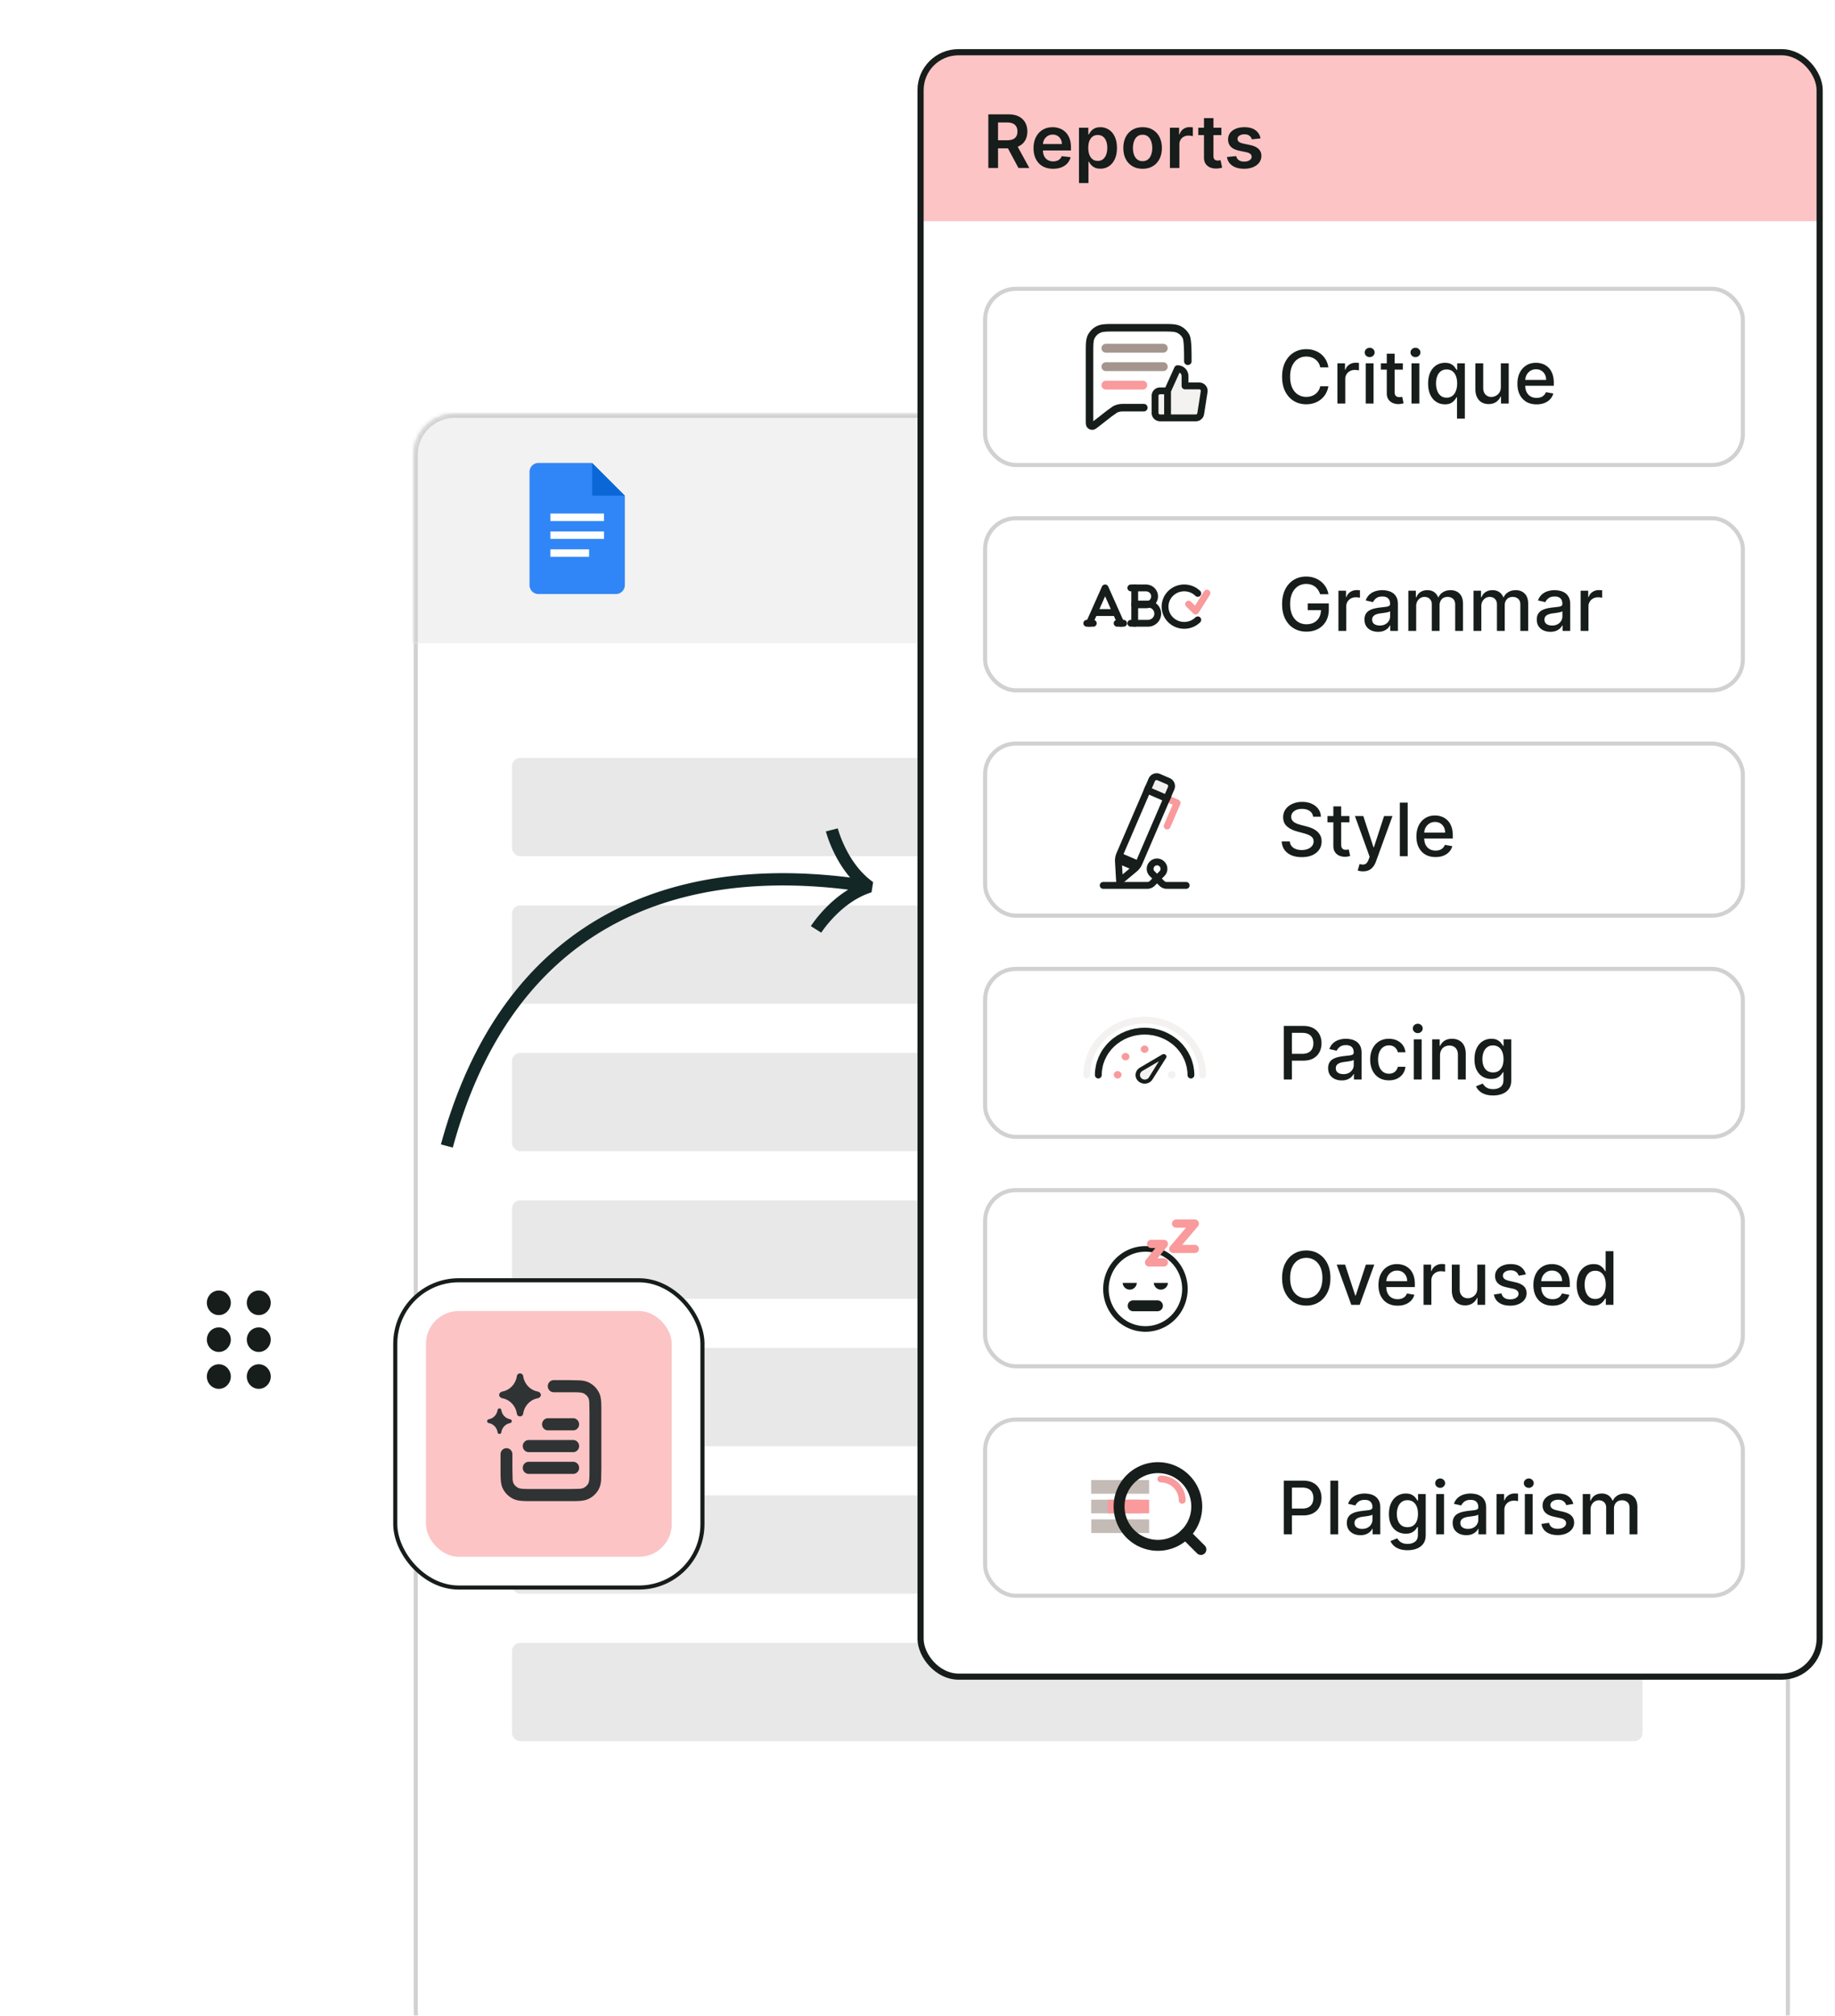 <svg xmlns="http://www.w3.org/2000/svg" width="448" height="492" fill="none" xmlns:v="https://vecta.io/nano"><style><![CDATA[.B{fill:#fff}.C{stroke-linejoin:round}.D{stroke:#161d1a}.E{stroke-linecap:round}.F{stroke-width:1.667}.G{fill:#161d1a}.H{stroke:#d1d1d1}.I{fill:#e8e8e8}.J{stroke:#f99a9c}.K{fill:#f4f2f1}.L{stroke-miterlimit:10}.M{fill:#2f3333}.N{stroke-width:2.667}.O{fill-rule:evenodd}.P{stroke-width:2.167}.Q{color-interpolation-filters:sRGB}]]></style><g filter="url(#B)"><rect x="48" y="48" width="336" height="400" rx="10" class="B"/><rect x="48.5" y="48.5" width="335" height="399" rx="9.5" class="H"/><mask id="A" class="B"><path d="M48 58c0-5.523 4.477-10 10-10h316c5.523 0 10 4.477 10 10v46H48V58z"/></mask><path d="M48 58c0-5.523 4.477-10 10-10h316c5.523 0 10 4.477 10 10v46H48V58z" fill="#f2f2f2"/><path d="M47 58c0-6.075 4.925-11 11-11h316c6.075 0 11 4.925 11 11h-2a9 9 0 0 0-9-9H58a9 9 0 0 0-9 9h-2zm337 46H48h336zm-337 0V58c0-6.075 4.925-11 11-11v2a9 9 0 0 0-9 9v46h-2zm327-57c6.075 0 11 4.925 11 11v46h-2V58a9 9 0 0 0-9-9v-2z" fill="#d1d1d1" mask="url(#A)"/><path d="M97.368 92H78.456a2.18 2.18 0 0 1-2.176-2.176V62.176A2.18 2.18 0 0 1 78.456 60h13.088l8 8v21.824A2.18 2.18 0 0 1 97.368 92z" fill="#3086f6"/><path d="M91.56 60l8 8h-8v-8z" fill="#0c67d6"/><path d="M94.456 74.176H81.368v-1.824h13.088v1.824zm0 2.544H81.368v1.824h13.088V76.72zm-3.632 4.368h-9.456v1.824h9.456v-1.824z" fill="#fdffff"/><g style="mix-blend-mode:multiply" class="I"><rect x="72" y="132" width="254" height="24" rx="2"/></g><g style="mix-blend-mode:multiply" class="I"><rect x="72" y="168" width="288" height="24" rx="2"/></g><g style="mix-blend-mode:multiply" class="I"><rect x="72" y="204" width="230" height="24" rx="2"/></g><g style="mix-blend-mode:multiply" class="I"><rect x="72" y="240" width="249" height="24" rx="2"/></g><g style="mix-blend-mode:multiply" class="I"><rect x="72" y="276" width="209" height="24" rx="2"/></g><g style="mix-blend-mode:multiply" class="I"><rect x="72" y="312" width="230" height="24" rx="2"/></g><g style="mix-blend-mode:multiply" class="I"><rect x="72" y="348" width="276" height="24" rx="2"/></g></g><path d="M207.547 214.191c-1.75-2.042-3.037-4.239-3.948-6.117a32.88 32.88 0 0 1-1.499-3.615l-.351-1.091-.087-.306-.023-.085-.006-.025-.002-.008-.001-.002v-.002s-.001 0 1.454-.372l1.454-.373v.001l.003.011.016.059.071.248.309.962a29.96 29.96 0 0 0 1.362 3.285c1.274 2.625 3.268 5.754 6.177 8.029l.693.543-.138.87-.113.716-.138.871-.828.305c-3.472 1.277-6.337 3.645-8.362 5.754a30.11 30.11 0 0 0-2.312 2.71c-.263.349-.462.63-.592.821l-.145.215-.033.05-.006.011h-.001a170.96 170.96 0 0 0-1.268-.799l-1.268-.798v-.001l.002-.003.004-.006.014-.022c.011-.018.028-.043.048-.074a13.48 13.48 0 0 1 .178-.264 24.66 24.66 0 0 1 .671-.931c.584-.775 1.441-1.834 2.545-2.983 1.449-1.51 3.355-3.209 5.655-4.619-22.101-2.747-42.101-.06-58.414 9.128-17.451 9.828-30.88 27.207-38.125 53.834l-2.895-.787c7.414-27.249 21.27-45.367 39.548-55.661 17.049-9.602 37.772-12.3 60.351-9.479z" fill="#142727" class="O"/><path d="M60.25 318c0-1.65 1.317-3 2.927-3s2.927 1.35 2.927 3-1.317 3-2.927 3-2.927-1.35-2.927-3zm2.927 12c1.61 0 2.927-1.35 2.927-3s-1.317-3-2.927-3-2.927 1.35-2.927 3 1.317 3 2.927 3zm0 9c1.61 0 2.927-1.35 2.927-3s-1.317-3-2.927-3-2.927 1.35-2.927 3 1.317 3 2.927 3zm-9.75-6c-1.61 0-2.927 1.35-2.927 3s1.317 3 2.927 3 2.927-1.35 2.927-3-1.317-3-2.927-3zm0-3c1.61 0 2.927-1.35 2.927-3s-1.317-3-2.927-3-2.927 1.35-2.927 3 1.317 3 2.927 3zm0-9c1.61 0 2.927-1.35 2.927-3s-1.317-3-2.927-3-2.927 1.35-2.927 3 1.317 3 2.927 3z" class="G"/><g filter="url(#C)"><rect x="73" y="289" width="76" height="76" rx="16" class="B"/><rect x="73.5" y="289.5" width="75" height="75" rx="15.5" class="D"/><rect x="81" y="297" width="60" height="60" rx="8" fill="#fcc4c5"/><path d="M118.413 316.879c-.609-.048-1.398-.049-2.561-.049h-3.664c-.8 0-1.448-.661-1.448-1.477s.648-1.477 1.448-1.477h3.721l2.73.059c.764.061 1.472.193 2.14.526 1.034.516 1.885 1.344 2.422 2.377.351.674.489 1.389.552 2.15.061.728.061 1.618.061 2.682v13.944l-.061 2.682c-.063.761-.201 1.476-.552 2.151a5.49 5.49 0 0 1-2.422 2.376c-.668.333-1.376.465-2.14.526-.735.059-1.638.059-2.73.059h-8.8c-1.091 0-1.994 0-2.73-.059-.764-.061-1.472-.193-2.14-.526a5.5 5.5 0 0 1-2.422-2.376c-.351-.675-.489-1.39-.552-2.151-.061-.728-.061-1.618-.061-2.681v-3.651c0-.815.648-1.476 1.447-1.476s1.448.661 1.448 1.476v3.588l.05 2.494c.048.568.132.838.225 1.016a2.57 2.57 0 0 0 1.136 1.108c.203.101.501.187 1.095.235.609.049 1.397.05 2.56.05h8.686l2.561-.05c.594-.048.892-.134 1.094-.235a2.57 2.57 0 0 0 1.137-1.108c.093-.178.177-.448.224-1.016.05-.588.051-1.352.051-2.494v-13.82l-.051-2.493c-.047-.569-.131-.839-.224-1.017a2.57 2.57 0 0 0-1.137-1.108c-.202-.101-.5-.187-1.094-.235zm-9.075 7.776c0-.815.648-1.476 1.447-1.476h6.153c.799 0 1.447.661 1.447 1.476s-.648 1.477-1.447 1.477h-6.153c-.799 0-1.447-.661-1.447-1.477zm-4.705 5.316c0-.815.648-1.477 1.448-1.477h10.857c.799 0 1.447.662 1.447 1.477s-.648 1.477-1.447 1.477h-10.857c-.8 0-1.448-.662-1.448-1.477zm0 5.316c0-.816.648-1.477 1.448-1.477h10.857c.799 0 1.447.661 1.447 1.477s-.648 1.476-1.447 1.476h-10.857c-.8 0-1.448-.661-1.448-1.476z" class="M O"/><path d="M98.869 317.48c0-.414.37-.742.812-.828.855-.167 1.648-.595 2.273-1.238.665-.685 1.093-1.569 1.23-2.515.053-.365.373-.665.775-.665s.722.3.775.665a4.55 4.55 0 0 0 1.229 2.515c.624.643 1.418 1.071 2.273 1.238.442.086.812.414.812.828s-.37.742-.812.828c-.855.167-1.649.595-2.273 1.238a4.55 4.55 0 0 0-1.229 2.516c-.053.364-.374.664-.775.664s-.722-.3-.775-.664c-.137-.947-.565-1.831-1.23-2.516-.624-.643-1.418-1.071-2.273-1.238-.442-.086-.812-.414-.812-.828z" class="M"/><path d="M95.922 323.891c0-.245.219-.439.481-.49.507-.099.977-.353 1.347-.734.394-.406.647-.929.729-1.491.031-.216.221-.393.459-.393s.428.177.459.393a2.69 2.69 0 0 0 .729 1.491 2.56 2.56 0 0 0 1.346.734c.262.051.481.245.481.49s-.219.44-.481.491a2.56 2.56 0 0 0-1.346.734c-.394.406-.648.929-.729 1.49-.031.217-.221.394-.459.394s-.428-.177-.459-.394c-.081-.561-.335-1.084-.729-1.49-.37-.381-.84-.635-1.347-.734-.262-.051-.481-.245-.481-.491z" class="M"/></g><g clip-path="url(#D)"><rect x="224" y="12" width="221" height="398" rx="10" class="B"/><path d="M224 18a6 6 0 0 1 6-6h209a6 6 0 0 1 6 6v36H224V18z" fill="#fcc4c5"/><path d="M241.291 41V27.909h4.909c1.006 0 1.85.175 2.532.524s1.203.84 1.553 1.47.53 1.357.53 2.192-.179 1.568-.537 2.186c-.353.614-.875 1.089-1.566 1.425s-1.538.499-2.544.499h-3.496v-1.969h3.177c.588 0 1.069-.081 1.444-.243s.652-.407.831-.722.275-.712.275-1.176-.091-.861-.275-1.189-.462-.584-.837-.754-.859-.262-1.451-.262h-2.173V41h-2.372zm6.763-5.932L251.295 41h-2.647l-3.183-5.932h2.589zm9.048 6.124c-.984 0-1.835-.205-2.551-.614-.711-.413-1.259-.997-1.642-1.751s-.576-1.651-.576-2.678c0-1.01.192-1.896.576-2.659s.929-1.364 1.623-1.79 1.511-.646 2.448-.646a4.96 4.96 0 0 1 1.714.294 3.87 3.87 0 0 1 1.431.895c.418.405.746.921.985 1.547s.358 1.364.358 2.224v.709h-8.048v-1.56h5.83c-.005-.443-.1-.837-.288-1.183a2.09 2.09 0 0 0-.786-.825c-.333-.2-.72-.3-1.164-.3-.473 0-.888.115-1.246.345s-.637.524-.837.895-.297.769-.301 1.208v1.362c0 .571.105 1.061.313 1.47s.501.716.876.933.814.32 1.317.32a2.8 2.8 0 0 0 .914-.141 2.02 2.02 0 0 0 .709-.428c.201-.187.352-.42.454-.697l2.161.243a3.38 3.38 0 0 1-.78 1.496c-.379.422-.865.75-1.457.984s-1.27.345-2.033.345zm6.323 3.49v-13.5h2.276v1.624h.134c.119-.239.288-.492.505-.761s.511-.505.882-.697.844-.294 1.419-.294c.759 0 1.443.194 2.052.582.614.383 1.099.952 1.457 1.707s.544 1.67.544 2.761c0 1.078-.177 1.994-.531 2.749s-.835 1.33-1.444 1.726-1.3.595-2.071.595c-.563 0-1.03-.094-1.4-.281s-.669-.413-.895-.678a4.39 4.39 0 0 1-.518-.761h-.096v5.229h-2.314zm2.269-8.591c0 .635.09 1.191.269 1.668s.445.85.786 1.119.763.396 1.253.396c.511 0 .94-.136 1.285-.409s.605-.654.78-1.131.268-1.029.268-1.643-.087-1.151-.262-1.624-.435-.844-.78-1.112-.775-.403-1.291-.403c-.494 0-.914.13-1.259.39s-.608.624-.787 1.093-.262 1.021-.262 1.655zm13.264 5.101c-.959 0-1.79-.211-2.493-.633a4.29 4.29 0 0 1-1.636-1.77c-.384-.759-.576-1.645-.576-2.659s.192-1.903.576-2.666.933-1.355 1.636-1.777 1.534-.633 2.493-.633 1.79.211 2.493.633a4.25 4.25 0 0 1 1.63 1.777c.388.763.581 1.651.581 2.666s-.193 1.901-.581 2.659-.927 1.349-1.63 1.77-1.534.633-2.493.633zm.013-1.854c.52 0 .954-.143 1.304-.428s.609-.678.78-1.163.262-1.027.262-1.623-.088-1.144-.262-1.63-.431-.88-.78-1.17-.784-.435-1.304-.435c-.533 0-.976.145-1.33.435s-.611.68-.786 1.17-.256 1.029-.256 1.63.085 1.138.256 1.624.437.874.786 1.163.797.428 1.33.428zM285.626 41v-9.818h2.244v1.636h.102c.179-.567.486-1.004.921-1.31a2.53 2.53 0 0 1 1.502-.467l.428.019c.162.008.296.023.403.045v2.129c-.098-.034-.254-.064-.467-.09s-.411-.045-.607-.045c-.422 0-.801.092-1.138.275s-.594.428-.786.748-.288.688-.288 1.106V41h-2.314zm12.567-9.818v1.79h-5.644v-1.79h5.644zm-4.251-2.352h2.314v9.217c0 .311.047.55.141.716a.76.76 0 0 0 .384.332c.157.06.332.09.524.09.145 0 .277-.011.396-.032l.281-.058.39 1.809a5.11 5.11 0 0 1-.53.141 4.34 4.34 0 0 1-.831.09c-.58.017-1.102-.07-1.566-.262s-.833-.499-1.106-.908-.401-.921-.397-1.534V28.83zm13.806 4.948l-2.11.23c-.059-.213-.164-.413-.313-.601s-.341-.339-.588-.454-.55-.173-.908-.173c-.481 0-.886.104-1.214.313s-.484.479-.48.812a.85.85 0 0 0 .314.697c.217.179.575.326 1.074.441l1.674.358c.929.2 1.62.518 2.071.952.456.435.686 1.003.691 1.707-.005.618-.186 1.163-.544 1.636s-.846.835-1.476 1.099-1.355.396-2.174.396c-1.201 0-2.169-.252-2.902-.754s-1.169-1.212-1.31-2.116l2.256-.217c.103.443.32.778.652 1.004s.765.339 1.298.339c.55 0 .991-.113 1.323-.339s.505-.505.505-.837a.87.87 0 0 0-.326-.697c-.213-.183-.545-.324-.997-.422l-1.675-.352c-.941-.196-1.638-.526-2.09-.991s-.675-1.061-.671-1.777c-.004-.605.16-1.129.492-1.572s.803-.793 1.4-1.035 1.293-.371 2.077-.371c1.151 0 2.057.245 2.717.735a3.09 3.09 0 0 1 1.234 1.988z" class="G"/><rect x="240.5" y="70.5" width="185" height="43" rx="7.5" class="B"/><rect x="240.5" y="70.5" width="185" height="43" rx="7.5" class="H"/><g class="C E"><path d="M290 88.182c0-2.184 0-5.218-.436-6.052-.384-.734-.996-1.331-1.748-1.705C286.96 80 285.84 80 283.6 80h-11.2c-2.24 0-3.361 0-4.216.425-.753.374-1.365.971-1.748 1.705-.436.834-.436 1.927-.436 4.111v16.297c0 .693 0 1.04.145 1.217.127.155.319.245.522.245.234 0 .511-.217 1.066-.649l3.18-2.482 1.337-.94a4.06 4.06 0 0 1 1.015-.347c.398-.08.814-.08 1.646-.08h4.345" stroke-width="1.833" class="D"/><g stroke="#a4968e" class="P"><path d="M270 85h14m-14 4.5h14"/></g><path d="M270 94h9" class="J P"/></g><path d="M289.316 94.2v-2.4c0-.477-.193-.935-.536-1.273s-.808-.527-1.293-.527l-2.439 5.4v6.6h6.877a1.23 1.23 0 0 0 .803-.286 1.19 1.19 0 0 0 .416-.734l.842-5.4c.026-.172.014-.348-.035-.515a1.19 1.19 0 0 0-.251-.453 1.21 1.21 0 0 0-.421-.307c-.161-.071-.336-.107-.513-.105h-3.45zm-4.268 7.8h-1.829c-.324 0-.634-.127-.862-.352a1.19 1.19 0 0 1-.357-.848v-4.2a1.19 1.19 0 0 1 .357-.849c.228-.225.538-.351.862-.351h1.829" class="K"/><path d="M285.048 102h-1.829c-.324 0-.634-.127-.862-.352a1.19 1.19 0 0 1-.357-.848v-4.2a1.19 1.19 0 0 1 .357-.849c.228-.225.538-.351.862-.351h1.829m4.268-1.2v-2.4c0-.477-.193-.935-.536-1.273s-.808-.527-1.293-.527l-2.439 5.4v6.6h6.877a1.23 1.23 0 0 0 .803-.286 1.19 1.19 0 0 0 .416-.734l.842-5.4c.026-.172.014-.348-.035-.515a1.19 1.19 0 0 0-.251-.453 1.21 1.21 0 0 0-.421-.307c-.161-.071-.336-.107-.513-.105h-3.45z" class="C D E F"/><path d="M324.311 89.666h-1.994c-.077-.426-.22-.801-.429-1.125s-.464-.599-.767-.825-.641-.396-1.016-.511-.765-.173-1.182-.173c-.755 0-1.43.19-2.027.569s-1.061.935-1.406 1.668-.511 1.628-.511 2.685c0 1.065.17 1.965.511 2.698s.816 1.287 1.413 1.662a3.7 3.7 0 0 0 2.013.563 4.08 4.08 0 0 0 1.176-.166c.375-.115.714-.283 1.017-.505s.558-.492.767-.812.36-.695.441-1.112l1.994.006c-.106.644-.313 1.236-.62 1.777a4.9 4.9 0 0 1-1.17 1.394 5.29 5.29 0 0 1-1.623.901c-.61.213-1.274.32-1.995.32-1.133 0-2.143-.269-3.029-.805s-1.586-1.315-2.097-2.32-.761-2.205-.761-3.599.256-2.597.767-3.599 1.211-1.777 2.097-2.314 1.894-.812 3.023-.812c.695 0 1.343.1 1.944.3s1.148.486 1.63.869.88.844 1.195 1.393.528 1.17.639 1.873zm2.21 8.834v-9.818h1.847v1.56h.103a2.37 2.37 0 0 1 .946-1.246c.456-.307.971-.46 1.547-.46l.421.013.39.032v1.828c-.076-.021-.213-.045-.409-.07s-.392-.045-.588-.045c-.451 0-.854.096-1.208.288s-.626.45-.831.786a2.13 2.13 0 0 0-.307 1.138V98.5h-1.911zm6.908 0v-9.818h1.912V98.5h-1.912zm.966-11.333c-.333 0-.618-.111-.857-.332s-.352-.494-.352-.805a1.07 1.07 0 0 1 .352-.805c.239-.226.524-.339.857-.339a1.18 1.18 0 0 1 .85.339 1.06 1.06 0 0 1 .358.805c0 .311-.12.58-.358.805s-.518.332-.85.332zm8.1 1.515v1.534h-5.363v-1.534h5.363zm-3.925-2.352h1.911v9.288c0 .371.056.65.167.837s.253.309.428.377.373.096.581.096c.154 0 .288-.011.403-.032l.269-.051.345 1.579a3.24 3.24 0 0 1-.473.128 3.74 3.74 0 0 1-.767.077 3.36 3.36 0 0 1-1.406-.268 2.41 2.41 0 0 1-1.055-.869c-.269-.392-.403-.884-.403-1.477V86.33zm6.039 12.171v-9.818h1.911V98.5h-1.911zm.965-11.333c-.332 0-.618-.111-.856-.332s-.352-.494-.352-.805.117-.584.352-.805a1.2 1.2 0 0 1 .856-.339 1.18 1.18 0 0 1 .85.339c.239.222.358.49.358.805a1.07 1.07 0 0 1-.358.805 1.19 1.19 0 0 1-.85.332zm10.146 15.015v-5.21h-.115c-.115.209-.281.447-.499.716s-.507.503-.882.703-.861.3-1.457.3c-.793 0-1.5-.203-2.122-.607s-1.104-.991-1.458-1.745-.524-1.668-.524-2.729.177-1.969.531-2.723.848-1.332 1.47-1.732 1.327-.601 2.116-.601c.609 0 1.099.102 1.47.307s.665.435.869.703.371.505.486.709h.16v-1.592h1.866v13.5h-1.911zm-2.531-5.12c.549 0 1.014-.145 1.393-.435s.674-.701.87-1.221.3-1.125.3-1.815c0-.682-.098-1.278-.294-1.79s-.484-.91-.863-1.195-.848-.428-1.406-.428c-.576 0-1.055.149-1.438.447s-.674.705-.87 1.221-.287 1.097-.287 1.745c0 .656.098 1.246.294 1.771s.485.94.869 1.246.865.454 1.432.454zm13.231-2.634v-5.746h1.918V98.5h-1.879v-1.7h-.103a3.06 3.06 0 0 1-1.086 1.31c-.495.345-1.11.518-1.848.518-.63 0-1.189-.138-1.674-.415s-.861-.697-1.138-1.246-.409-1.229-.409-2.039v-6.245h1.911v6.015c0 .669.185 1.202.556 1.598s.852.594 1.445.594a2.34 2.34 0 0 0 1.067-.269c.358-.179.654-.45.889-.812s.356-.822.351-1.381zm8.717 4.27c-.967 0-1.8-.207-2.499-.62-.694-.418-1.231-1.004-1.611-1.758s-.562-1.647-.562-2.666c0-1.006.187-1.892.562-2.659s.908-1.366 1.586-1.796 1.478-.646 2.39-.646c.554 0 1.091.092 1.611.275s.986.471 1.4.863.739.901.978 1.528.358 1.379.358 2.269v.678h-7.805v-1.432h5.932c0-.503-.102-.948-.307-1.336s-.492-.701-.863-.927-.797-.339-1.291-.339c-.537 0-1.006.132-1.406.396a2.66 2.66 0 0 0-.921 1.023c-.213.418-.319.871-.319 1.362v1.119c0 .656.115 1.214.345 1.675s.56.812.978 1.055.905.358 1.464.358c.362 0 .692-.051.99-.153a2.14 2.14 0 0 0 .774-.473c.217-.209.383-.467.498-.773l1.809.326c-.145.533-.404.999-.779 1.4s-.838.705-1.4.927-1.196.326-1.912.326z" class="G"/><rect x="240.5" y="126.5" width="185" height="42" rx="7.5" class="B"/><rect x="240.5" y="126.5" width="185" height="42" rx="7.5" class="H"/><g class="D C F"><g class="E"><path d="M273.653 152.134l-3.852-8.632-2.445 5.496-1.4 3.136m6.521-2.624h-5.122"/></g><path d="M277.031 143.502h2.738c.561 0 1.099.218 1.496.605s.62.914.62 1.462h0a2.04 2.04 0 0 1-.622 1.457 2.14 2.14 0 0 1-1.494.604h-2.738v-4.128z"/><path d="M277.031 147.441h3.224a2.43 2.43 0 0 1 1.698.688 2.32 2.32 0 0 1 .703 1.659h0a2.32 2.32 0 0 1-.703 1.659 2.43 2.43 0 0 1-1.698.688h-3.224v-4.694z"/><g class="E"><path d="M292.427 151.303a4.72 4.72 0 0 1-2.396 1.252 4.78 4.78 0 0 1-2.704-.26c-.855-.345-1.586-.931-2.101-1.683a4.5 4.5 0 0 1 0-5.081c.515-.752 1.246-1.338 2.101-1.683a4.78 4.78 0 0 1 2.704-.26 4.72 4.72 0 0 1 2.396 1.252m-27.094 7.295h1.575m5.83 0h1.575m1.768 0h.952"/><path d="M276.081 143.502h.952"/></g></g><path d="M290.188 147.461l1.723 1.684 2.757-4.377" class="C E F J"/><path d="M322.298 145.045c-.124-.388-.29-.735-.499-1.042a3.22 3.22 0 0 0-.735-.793 3.11 3.11 0 0 0-.978-.505c-.362-.115-.761-.172-1.195-.172-.738 0-1.402.189-1.995.569s-1.061.935-1.406 1.668-.511 1.621-.511 2.678.172 1.958.517 2.691.819 1.289 1.419 1.669 1.285.568 2.052.568c.712 0 1.332-.144 1.86-.434s.944-.699 1.234-1.228.441-1.159.441-1.879l.511.096h-3.745v-1.63h5.145v1.489c0 1.1-.234 2.054-.703 2.864s-1.108 1.428-1.93 1.867-1.756.658-2.813.658c-1.184 0-2.224-.273-3.119-.818s-1.585-1.319-2.084-2.321-.748-2.198-.748-3.579c0-1.044.145-1.982.435-2.813s.697-1.536 1.221-2.115 1.148-1.029 1.86-1.336 1.498-.467 2.346-.467c.707 0 1.366.105 1.975.313s1.159.505 1.636.889a5.02 5.02 0 0 1 1.196 1.368c.315.524.528 1.106.639 1.745h-2.026zm4.469 8.955v-9.818h1.848v1.559h.102c.179-.528.494-.943.946-1.246s.971-.46 1.547-.46l.422.013.389.032v1.828c-.076-.022-.213-.045-.409-.071s-.392-.044-.588-.044c-.451 0-.854.095-1.208.287a2.15 2.15 0 0 0-.831.786c-.204.333-.307.712-.307 1.138V154h-1.911zm9.678.217c-.622 0-1.185-.115-1.688-.345s-.901-.573-1.195-1.016-.435-.987-.435-1.63c0-.554.107-1.01.32-1.368a2.36 2.36 0 0 1 .863-.85c.362-.209.767-.367 1.214-.473s.904-.188 1.368-.243l1.432-.166c.367-.047.633-.122.799-.224s.249-.268.249-.499v-.044c0-.559-.157-.991-.473-1.298s-.775-.46-1.393-.46c-.644 0-1.151.143-1.521.428s-.62.595-.761.94l-1.796-.409c.213-.597.524-1.078.933-1.445s.888-.639 1.425-.805a5.55 5.55 0 0 1 1.694-.256c.392 0 .808.047 1.247.141a3.64 3.64 0 0 1 1.24.498c.388.243.705.59.952 1.042s.371 1.029.371 1.745V154h-1.867v-1.342h-.076c-.124.247-.309.49-.556.728s-.565.437-.953.595-.852.236-1.393.236zm.415-1.534c.529 0 .98-.104 1.355-.313.38-.209.667-.482.863-.818.201-.341.301-.705.301-1.093v-1.266c-.068.068-.201.132-.397.192s-.411.104-.658.147l-.722.109-.588.076a4.74 4.74 0 0 0-1.017.237c-.302.111-.545.27-.728.479s-.269.478-.269.818c0 .473.175.831.524 1.074s.795.358 1.336.358zm6.976 1.317v-9.818h1.834v1.598h.122c.204-.541.539-.963 1.003-1.266s1.021-.46 1.668-.46c.657 0 1.206.153 1.65.46a2.7 2.7 0 0 1 .99 1.266h.103c.234-.524.607-.942 1.118-1.253s1.121-.473 1.828-.473c.891 0 1.618.279 2.18.837s.85 1.4.85 2.525V154h-1.911v-6.405c0-.665-.181-1.146-.543-1.444s-.795-.448-1.298-.448c-.622 0-1.106.192-1.451.575s-.518.868-.518 1.464V154h-1.905v-6.526c0-.533-.166-.961-.498-1.285s-.765-.486-1.298-.486c-.362 0-.696.096-1.003.288-.303.187-.548.449-.735.786s-.275.727-.275 1.17V154h-1.911zm15.908 0v-9.818h1.834v1.598h.122c.204-.541.539-.963 1.003-1.266s1.021-.46 1.669-.46c.656 0 1.206.153 1.649.46s.777.729.991 1.266h.102c.234-.524.607-.942 1.118-1.253s1.121-.473 1.829-.473c.89 0 1.617.279 2.179.837s.85 1.4.85 2.525V154h-1.911v-6.405c0-.665-.181-1.146-.543-1.444s-.795-.448-1.298-.448c-.622 0-1.106.192-1.451.575s-.518.868-.518 1.464V154h-1.904v-6.526c0-.533-.167-.961-.499-1.285s-.765-.486-1.297-.486c-.363 0-.697.096-1.004.288-.303.187-.548.449-.735.786s-.275.727-.275 1.17V154h-1.911zm18.765.217c-.622 0-1.184-.115-1.687-.345a2.84 2.84 0 0 1-1.196-1.016c-.289-.443-.434-.987-.434-1.63 0-.554.106-1.01.319-1.368a2.36 2.36 0 0 1 .863-.85 4.49 4.49 0 0 1 1.215-.473 11.85 11.85 0 0 1 1.368-.243l1.431-.166c.367-.047.633-.122.8-.224s.249-.268.249-.499v-.044c0-.559-.158-.991-.473-1.298s-.776-.46-1.394-.46c-.643 0-1.15.143-1.521.428-.366.281-.62.595-.761.94l-1.796-.409c.213-.597.524-1.078.933-1.445s.889-.639 1.426-.805 1.101-.256 1.694-.256c.392 0 .807.047 1.246.141a3.63 3.63 0 0 1 1.24.498c.388.243.706.59.953 1.042s.37 1.029.37 1.745V154h-1.866v-1.342h-.077a2.7 2.7 0 0 1-.556.728c-.247.239-.565.437-.952.595s-.853.236-1.394.236zm.416-1.534c.528 0 .98-.104 1.355-.313a2.2 2.2 0 0 0 .863-.818c.2-.341.3-.705.3-1.093v-1.266c-.068.068-.2.132-.396.192a6.34 6.34 0 0 1-.659.147l-.722.109-.588.076a4.73 4.73 0 0 0-1.016.237c-.303.111-.546.27-.729.479s-.268.478-.268.818c0 .473.174.831.524 1.074s.795.358 1.336.358zM385.9 154v-9.818h1.847v1.559h.103c.179-.528.494-.943.946-1.246s.971-.46 1.547-.46l.421.013.39.032v1.828c-.076-.022-.213-.045-.409-.071s-.392-.044-.588-.044a2.49 2.49 0 0 0-1.208.287 2.15 2.15 0 0 0-.831.786c-.204.333-.307.712-.307 1.138V154H385.9z" class="G"/><rect x="240.5" y="181.5" width="185" height="42" rx="7.5" class="B"/><rect x="240.5" y="181.5" width="185" height="42" rx="7.5" class="H"/><g class="F"><path d="M284.858 194.891l2.528 1.09-2.437 5.651" class="C E J"/><g class="D"><path d="M277.034 212.052l-3.702 3.081-.281-4.841c-.033-.603.075-1.206.314-1.76l3.198-7.436 3.561-8.262 2.363 1.041 2.371 1.025-3.561 8.262-3.198 7.435a3.89 3.89 0 0 1-1.065 1.455h0z" class="B L"/><path d="M282.894 189.681l2.353 1.014c.156.067.298.165.416.287a1.29 1.29 0 0 1 .276.425 1.28 1.28 0 0 1 .091.497 1.29 1.29 0 0 1-.105.495l-1.073 2.489-4.735-2.04 1.073-2.489c.136-.316.392-.565.712-.692s.676-.122.992.014h0z" class="C K"/></g></g><path d="M273.002 209.375l4.735 2.041" class="D L N"/><use href="#E" class="B"/><use href="#E" class="D E F L"/><path d="M320.578 199.348c-.068-.605-.349-1.074-.844-1.406-.494-.337-1.116-.505-1.866-.505-.537 0-1.002.085-1.394.255s-.696.397-.914.691a1.63 1.63 0 0 0-.319.991c0 .311.072.579.217.805a1.95 1.95 0 0 0 .582.569 4.39 4.39 0 0 0 .78.377l.799.243 1.278.332a9.81 9.81 0 0 1 1.285.416 5.14 5.14 0 0 1 1.221.69c.375.286.677.639.907 1.061s.352.927.352 1.515c0 .742-.192 1.4-.575 1.975s-.931 1.029-1.656 1.362c-.72.332-1.592.498-2.614.498-.98 0-1.828-.155-2.544-.466s-1.277-.752-1.681-1.323-.629-1.258-.672-2.046h1.982c.038.473.192.867.46 1.183s.62.543 1.042.696a4.19 4.19 0 0 0 1.4.224c.558 0 1.055-.087 1.489-.262s.784-.426 1.036-.741a1.76 1.76 0 0 0 .377-1.119c0-.388-.111-.705-.332-.952s-.514-.452-.889-.614-.79-.305-1.259-.428l-1.547-.422c-1.048-.286-1.879-.706-2.493-1.259-.609-.554-.914-1.287-.914-2.199 0-.755.205-1.413.614-1.976s.963-.999 1.662-1.31 1.487-.473 2.365-.473c.886 0 1.668.156 2.346.467s1.218.739 1.61 1.285.597 1.163.614 1.866h-1.905zm8.874-.166v1.534h-5.363v-1.534h5.363zm-3.925-2.352h1.911v9.287c0 .371.056.65.167.838.11.183.253.308.428.377s.373.096.582.096c.153 0 .287-.011.402-.032l.269-.052.345 1.579c-.111.043-.269.086-.473.128-.205.047-.46.073-.767.077-.503.008-.972-.081-1.406-.269s-.787-.477-1.055-.869-.403-.884-.403-1.477v-9.683zm7.247 15.852c-.285 0-.545-.024-.78-.07s-.409-.09-.524-.141l.46-1.566c.35.094.661.134.934.121a1.12 1.12 0 0 0 .722-.307c.213-.191.401-.505.562-.939l.237-.652-3.592-9.946h2.045l2.487 7.619h.102l2.486-7.619h2.052l-4.046 11.128c-.187.512-.426.944-.716 1.298s-.635.626-1.035.805-.865.269-1.394.269zm10.899-16.773V209h-1.912v-13.091h1.912zm6.802 13.289c-.967 0-1.8-.207-2.499-.62s-1.232-1.003-1.611-1.758-.562-1.647-.562-2.665c0-1.006.187-1.892.562-2.659s.908-1.366 1.585-1.796c.682-.431 1.479-.646 2.391-.646a4.82 4.82 0 0 1 1.611.275c.52.183.986.471 1.4.863s.739.901.978 1.527.358 1.379.358 2.27v.677h-7.805v-1.432h5.932c0-.502-.102-.948-.307-1.336s-.492-.701-.863-.926c-.366-.226-.797-.339-1.291-.339-.537 0-1.006.132-1.406.396s-.704.601-.921 1.023a2.95 2.95 0 0 0-.319 1.361v1.119c0 .656.115 1.214.345 1.675s.56.811.978 1.054.905.358 1.463.358c.363 0 .693-.051.991-.153s.556-.264.774-.473a2.06 2.06 0 0 0 .498-.774l1.809.326a3.27 3.27 0 0 1-.78 1.4c-.37.397-.837.706-1.399.927s-1.196.326-1.912.326z" class="G"/><rect x="240.5" y="236.5" width="185" height="41" rx="7.5" class="B"/><rect x="240.5" y="236.5" width="185" height="41" rx="7.5" class="H"/><g class="C E F"><path d="M293.618 262.409c0-3.556-1.49-6.967-4.142-9.482S283.226 249 279.475 249s-7.348 1.413-10 3.927-4.142 5.926-4.142 9.482" stroke="#f4f2f1"/><path d="M268.144 262.408c0-2.843 1.191-5.569 3.311-7.579s4.996-3.14 7.994-3.14 5.874 1.13 7.994 3.14 3.311 4.736 3.311 7.579" class="D"/></g><path d="M279.455 264.037c-.449-.001-.88-.171-1.198-.473s-.497-.71-.499-1.136a1.6 1.6 0 0 1 .222-.795c.143-.243.349-.448.597-.597l5.413-3.212c.031-.005.062-.005.092 0s.052.009.075.022.042.031.056.052.019.041.019.063-.007.043-.019.062l-3.277 5.207c-.144.242-.354.445-.607.586s-.541.218-.835.221h-.039z" class="K"/><path d="M282.949 259.014l-2.438 3.94c-.099.166-.243.305-.416.402s-.372.149-.573.151h-.046c-.308 0-.603-.116-.821-.322s-.339-.486-.339-.778a1.13 1.13 0 0 1 .15-.559 1.22 1.22 0 0 1 .413-.423l4.096-2.411h-.026zm1.16-1.721c-.13.002-.256.036-.367.1l-5.42 3.187c-.33.192-.603.46-.793.78s-.292.68-.295 1.047c.004.554.238 1.085.651 1.477s.973.614 1.558.617h.046a2.3 2.3 0 0 0 1.098-.285 2.15 2.15 0 0 0 .802-.765l3.277-5.195c.066-.095.103-.205.108-.318a.6.6 0 0 0-.082-.325.64.64 0 0 0-.248-.238c-.104-.056-.222-.085-.342-.082h.007z" class="G"/><g fill="#f99a9c"><path d="M279.45 256.997c.525 0 .951-.403.951-.901s-.426-.901-.951-.901-.95.404-.95.901.425.901.95.901zm-4.66 1.824c.525 0 .95-.403.95-.9s-.425-.901-.95-.901-.95.403-.95.901.425.9.95.9zm-1.927 4.426c.525 0 .95-.403.95-.901s-.425-.901-.95-.901-.95.404-.95.901.425.901.95.901z"/></g><path d="M286.062 263.265c.525 0 .95-.404.95-.901s-.425-.901-.95-.901-.95.403-.95.901.425.901.95.901z" class="K"/><path d="M313.438 263.5v-13.091h4.666c1.019 0 1.863.185 2.532.556s1.169.878 1.502 1.522.498 1.359.498 2.16-.168 1.53-.505 2.173c-.332.64-.835 1.147-1.508 1.522s-1.511.556-2.525.556h-3.209v-1.675h3.03c.644 0 1.166-.111 1.566-.332s.695-.533.882-.921.281-.829.281-1.323-.093-.933-.281-1.317-.483-.684-.888-.901-.929-.326-1.586-.326h-2.48V263.5h-1.975zm14.13.217c-.622 0-1.185-.115-1.688-.345s-.901-.573-1.195-1.016-.435-.987-.435-1.63c0-.554.107-1.01.32-1.368a2.36 2.36 0 0 1 .863-.85c.362-.209.767-.367 1.214-.473s.904-.188 1.368-.243l1.432-.166c.367-.047.633-.122.799-.224s.249-.268.249-.499v-.044c0-.559-.157-.991-.473-1.298-.311-.307-.775-.46-1.393-.46-.644 0-1.151.143-1.521.428s-.62.595-.761.94l-1.796-.409c.213-.597.524-1.078.933-1.445a3.78 3.78 0 0 1 1.425-.805 5.55 5.55 0 0 1 1.694-.256c.392 0 .808.047 1.247.141a3.64 3.64 0 0 1 1.24.498c.388.243.705.59.952 1.042s.371 1.029.371 1.745v6.52h-1.866v-1.342h-.077c-.124.247-.309.49-.556.728s-.565.437-.953.595-.852.236-1.393.236zm.415-1.534c.529 0 .98-.104 1.355-.313s.667-.482.863-.818c.201-.341.301-.705.301-1.093v-1.266c-.068.068-.201.132-.397.192s-.411.104-.658.147l-.722.109-.588.076a4.74 4.74 0 0 0-1.017.237c-.302.111-.545.27-.728.479s-.269.478-.269.818c0 .473.175.831.524 1.074s.795.358 1.336.358zm11.111 1.515c-.95 0-1.768-.215-2.454-.645a4.28 4.28 0 0 1-1.573-1.797c-.366-.762-.549-1.636-.549-2.62 0-.998.187-1.877.562-2.64s.903-1.366 1.585-1.796 1.485-.646 2.41-.646c.746 0 1.411.138 1.994.415s1.055.657 1.413 1.151.577 1.072.646 1.732h-1.86c-.103-.46-.337-.856-.704-1.189s-.848-.498-1.457-.498c-.533 0-.999.14-1.4.422s-.705.673-.927 1.189c-.221.511-.332 1.116-.332 1.815 0 .716.109 1.334.326 1.854s.524.922.92 1.208.872.428 1.413.428c.362 0 .69-.066.984-.198s.548-.33.748-.582a2.18 2.18 0 0 0 .429-.908h1.86c-.069.635-.275 1.202-.62 1.701s-.808.89-1.387 1.176-1.251.428-2.027.428zm6.078-.198v-9.818h1.911v9.818h-1.911zm.965-11.333c-.333 0-.618-.111-.857-.332-.234-.226-.351-.495-.351-.806s.117-.584.351-.805a1.2 1.2 0 0 1 .857-.339 1.18 1.18 0 0 1 .85.339 1.06 1.06 0 0 1 .358.805c0 .311-.12.58-.358.806s-.518.332-.85.332zm5.428 5.503v5.83h-1.911v-9.818h1.834v1.598h.122a2.8 2.8 0 0 1 1.061-1.253c.486-.315 1.097-.473 1.835-.473.669 0 1.254.141 1.757.422s.893.69 1.17 1.24.416 1.229.416 2.039v6.245h-1.912v-6.015c0-.712-.185-1.268-.556-1.668-.371-.405-.88-.607-1.527-.607a2.39 2.39 0 0 0-1.183.287c-.341.192-.612.473-.812.844-.196.366-.294.81-.294 1.329zm12.963 9.716c-.78 0-1.451-.102-2.013-.306s-1.014-.476-1.368-.812a3.41 3.41 0 0 1-.793-1.106l1.643-.678c.115.188.268.386.46.595s.46.394.793.543.769.224 1.297.224c.725 0 1.324-.177 1.797-.531s.709-.907.709-1.674v-1.931h-.121c-.115.209-.282.441-.499.697s-.507.477-.882.665-.863.281-1.464.281a4.09 4.09 0 0 1-2.096-.543c-.618-.367-1.108-.906-1.471-1.618s-.537-1.595-.537-2.639.177-1.939.531-2.685.848-1.317 1.47-1.713c.622-.401 1.328-.601 2.116-.601.609 0 1.102.102 1.477.307s.666.434.875.703.377.505.492.709h.141v-1.591h1.873v10.035c0 .844-.196 1.537-.588 2.078s-.923.942-1.592 1.201-1.415.39-2.25.39zm-.019-5.618c.55 0 1.014-.128 1.394-.384s.673-.63.869-1.112.3-1.067.3-1.745c0-.661-.098-1.242-.294-1.745s-.483-.895-.863-1.176-.848-.428-1.406-.428c-.575 0-1.055.149-1.438.447s-.673.695-.869 1.202a4.77 4.77 0 0 0-.288 1.7c0 .643.098 1.208.294 1.694s.486.865.869 1.138.865.409 1.432.409z" class="G"/><rect x="240.5" y="290.5" width="185" height="43" rx="7.5" class="B"/><rect x="240.5" y="290.5" width="185" height="43" rx="7.5" class="H"/><path d="M279.113 325.711a9.55 9.55 0 0 1-5.357-1.648c-1.586-1.074-2.821-2.6-3.551-4.386a9.89 9.89 0 0 1-.547-5.646c.373-1.895 1.292-3.636 2.641-5.002s3.068-2.296 4.938-2.672a9.52 9.52 0 0 1 5.571.559 9.67 9.67 0 0 1 4.325 3.602c1.058 1.608 1.622 3.498 1.621 5.431a9.85 9.85 0 0 1-2.829 6.901c-1.808 1.829-4.257 2.858-6.812 2.861h0z" class="B"/><g class="G"><path d="M279.646 305.527c1.774 0 3.508.533 4.983 1.532a9.06 9.06 0 0 1 3.303 4.079 9.2 9.2 0 0 1 .51 5.251 9.13 9.13 0 0 1-2.454 4.654c-1.254 1.271-2.852 2.136-4.592 2.487s-3.543.171-5.182-.517-3.039-1.853-4.025-3.348a9.17 9.17 0 0 1-1.511-5.049c.004-2.409.951-4.718 2.632-6.422a8.92 8.92 0 0 1 6.336-2.667zm0-1.363a10.21 10.21 0 0 0-5.729 1.762c-1.696 1.148-3.018 2.78-3.799 4.69a10.58 10.58 0 0 0-.587 6.039 10.49 10.49 0 0 0 2.823 5.351c1.442 1.462 3.28 2.458 5.28 2.861a10.19 10.19 0 0 0 5.959-.595c1.884-.791 3.495-2.131 4.628-3.849a10.55 10.55 0 0 0 1.739-5.807c0-2.772-1.087-5.431-3.021-7.391s-4.557-3.061-7.293-3.061h0zm-2.101 8.986c-.03.444-.225.858-.546 1.161a1.72 1.72 0 0 1-2.362 0 1.76 1.76 0 0 1-.546-1.161m11.052 0a1.76 1.76 0 0 1-.546 1.161 1.72 1.72 0 0 1-1.181.472c-.439 0-.861-.169-1.181-.472a1.77 1.77 0 0 1-.547-1.161"/></g><g class="C E"><path d="M276.653 318.729h5.926" class="D N"/><g stroke-width="2" class="J"><path d="M281.029 303.625h3.127l-3.623 4.523h3.623m2.967-9.482h4.589l-5.262 6.184h5.262"/></g></g><path d="M324.81 311.955c0 1.397-.256 2.599-.767 3.605-.512 1.001-1.213 1.772-2.103 2.314-.887.537-1.895.805-3.024.805s-2.145-.268-3.036-.805c-.886-.542-1.585-1.315-2.097-2.321s-.767-2.205-.767-3.598.256-2.598.767-3.599 1.211-1.777 2.097-2.314c.891-.541 1.903-.812 3.036-.812s2.137.271 3.024.812 1.591 1.308 2.103 2.314.767 2.201.767 3.599zm-1.956 0c0-1.066-.173-1.963-.518-2.692s-.81-1.286-1.406-1.661a3.65 3.65 0 0 0-2.014-.569c-.754 0-1.427.189-2.02.569s-1.061.929-1.406 1.661-.511 1.626-.511 2.692.17 1.964.511 2.697.814 1.283 1.406 1.662 1.266.562 2.02.562 1.421-.187 2.014-.562 1.065-.933 1.406-1.662.518-1.632.518-2.697zm12.664-3.273l-3.56 9.818h-2.046l-3.567-9.818h2.052l2.487 7.555h.102l2.48-7.555h2.052zm5.694 10.016c-.968 0-1.801-.207-2.5-.62s-1.231-1.003-1.61-1.758-.563-1.647-.563-2.665c0-1.006.188-1.892.563-2.659s.907-1.366 1.585-1.796 1.478-.646 2.39-.646a4.82 4.82 0 0 1 1.611.275c.52.183.987.471 1.4.863s.739.901.978 1.527.358 1.379.358 2.27v.677h-7.805v-1.432h5.932c0-.502-.102-.948-.307-1.336s-.492-.701-.863-.926c-.366-.226-.796-.339-1.291-.339-.537 0-1.005.132-1.406.396a2.67 2.67 0 0 0-.921 1.023 2.95 2.95 0 0 0-.319 1.361v1.119c0 .656.115 1.214.345 1.675s.56.811.978 1.054.906.358 1.464.358c.362 0 .692-.051.991-.153a2.14 2.14 0 0 0 .773-.473 2.06 2.06 0 0 0 .499-.774l1.809.326a3.27 3.27 0 0 1-.78 1.4c-.371.397-.838.706-1.4.927s-1.195.326-1.911.326zm6.333-.198v-9.818h1.847v1.559h.102c.179-.528.494-.943.946-1.246s.972-.46 1.547-.46l.422.013.39.032v1.828c-.077-.022-.213-.045-.409-.071s-.392-.044-.588-.044c-.452 0-.855.095-1.208.287s-.627.45-.831.786-.307.712-.307 1.138v5.996h-1.911zm13.127-4.072v-5.746h1.918v9.818h-1.879v-1.7h-.103c-.226.524-.588.961-1.086 1.31s-1.11.518-1.848.518c-.63 0-1.189-.139-1.674-.416s-.861-.696-1.138-1.246-.409-1.229-.409-2.039v-6.245h1.911v6.015c0 .669.185 1.201.556 1.598s.852.594 1.445.594c.358 0 .713-.089 1.067-.268s.654-.45.889-.812.355-.822.351-1.381zm11.843-3.349l-1.732.307a2.07 2.07 0 0 0-.345-.633 1.71 1.71 0 0 0-.627-.492c-.264-.128-.594-.192-.991-.192-.541 0-.992.121-1.355.364s-.543.548-.543.927a.98.98 0 0 0 .364.793c.243.2.635.364 1.177.492l1.559.358c.904.209 1.577.53 2.02.965s.665.999.665 1.694a2.57 2.57 0 0 1-.512 1.572c-.336.456-.807.814-1.412 1.074s-1.298.39-2.09.39c-1.1 0-1.997-.234-2.691-.703s-1.121-1.144-1.279-2.013l1.847-.282c.116.482.352.846.71 1.093s.825.365 1.4.365c.626 0 1.127-.13 1.502-.39s.562-.586.562-.965c0-.307-.115-.565-.345-.774s-.573-.366-1.042-.473l-1.662-.364c-.916-.209-1.593-.541-2.032-.997s-.652-1.034-.652-1.733c0-.579.162-1.086.486-1.521s.771-.773 1.342-1.016 1.225-.371 1.962-.371c1.061 0 1.897.23 2.506.69s1.012 1.068 1.208 1.835zm6.525 7.619c-.968 0-1.801-.207-2.5-.62s-1.231-1.003-1.61-1.758-.563-1.647-.563-2.665c0-1.006.188-1.892.563-2.659s.907-1.366 1.585-1.796 1.479-.646 2.391-.646c.554 0 1.09.092 1.61.275s.987.471 1.4.863.74.901.978 1.527.358 1.379.358 2.27v.677h-7.805v-1.432h5.932c0-.502-.102-.948-.307-1.336a2.31 2.31 0 0 0-.862-.926c-.367-.226-.797-.339-1.292-.339-.537 0-1.005.132-1.406.396a2.66 2.66 0 0 0-.92 1.023 2.95 2.95 0 0 0-.32 1.361v1.119c0 .656.115 1.214.345 1.675s.561.811.978 1.054.906.358 1.464.358c.362 0 .692-.051.991-.153a2.14 2.14 0 0 0 .773-.473 2.06 2.06 0 0 0 .499-.774l1.809.326a3.27 3.27 0 0 1-.78 1.4c-.371.397-.838.706-1.4.927s-1.195.326-1.911.326zm10.008-.006c-.792 0-1.5-.203-2.122-.607-.618-.41-1.104-.991-1.457-1.746s-.525-1.668-.525-2.729.177-1.969.531-2.723.848-1.332 1.47-1.732 1.328-.601 2.116-.601c.609 0 1.099.102 1.47.307s.665.434.869.703c.209.268.371.505.486.709h.115v-4.864h1.911V318.5h-1.866v-1.528h-.16c-.115.209-.281.448-.498.716s-.507.503-.882.703-.861.301-1.458.301zm.422-1.63c.55 0 1.014-.145 1.393-.435s.674-.701.87-1.221.3-1.125.3-1.815c0-.682-.098-1.279-.294-1.79s-.483-.91-.863-1.195-.848-.428-1.406-.428c-.575 0-1.055.149-1.438.447s-.674.705-.87 1.221c-.191.516-.287 1.097-.287 1.745 0 .656.098 1.246.294 1.771s.486.939.869 1.246.865.454 1.432.454z" class="G"/><rect x="240.5" y="346.5" width="185" height="43" rx="7.5" class="B"/><rect x="240.5" y="346.5" width="185" height="43" rx="7.5" class="H"/><g stroke-width="3.333" class="L"><path d="M266.399 367.727h12.144" stroke="#c4bbb6"/><path d="M270.455 367.727h10.096" class="J"/><g stroke="#c4bbb6"><path d="M266.399 362.928h14.152m-14.128 9.601h14.128"/></g></g><g class="C D N"><path d="M282.696 377.2c5.235 0 9.48-4.244 9.48-9.48s-4.245-9.48-9.48-9.48-9.48 4.245-9.48 9.48a9.48 9.48 0 0 0 9.48 9.48z"/><g class="E"><path d="M289.399 374.426l3.792 3.784"/></g></g><path d="M288.624 366.208a5.2 5.2 0 0 0-1.523-3.669c-.973-.974-2.293-1.521-3.669-1.523" class="C E F J"/><path d="M313.438 374.5v-13.091h4.666c1.019 0 1.863.185 2.532.556s1.169.878 1.502 1.522c.332.639.498 1.359.498 2.16s-.168 1.53-.505 2.173c-.332.64-.835 1.147-1.508 1.522s-1.511.556-2.525.556h-3.209v-1.675h3.03c.644 0 1.166-.111 1.566-.332s.695-.533.882-.921.281-.829.281-1.323-.093-.933-.281-1.317-.483-.684-.888-.901-.929-.326-1.586-.326h-2.48V374.5h-1.975zm13.272-13.091V374.5h-1.912v-13.091h1.912zm5.428 13.308c-.622 0-1.185-.115-1.687-.345a2.84 2.84 0 0 1-1.196-1.016c-.289-.443-.434-.987-.434-1.63 0-.554.106-1.01.319-1.368a2.36 2.36 0 0 1 .863-.85c.362-.209.767-.367 1.215-.473a11.85 11.85 0 0 1 1.368-.243l1.431-.166c.367-.047.633-.122.799-.224s.25-.268.25-.499v-.044c0-.559-.158-.991-.473-1.298s-.776-.46-1.394-.46c-.643 0-1.15.143-1.521.428s-.62.595-.761.94l-1.796-.409c.213-.597.524-1.078.933-1.445.414-.371.889-.639 1.426-.805s1.101-.256 1.694-.256c.392 0 .807.047 1.246.141a3.63 3.63 0 0 1 1.24.498c.388.243.705.59.953 1.042s.37 1.029.37 1.745v6.52h-1.866v-1.342h-.077a2.7 2.7 0 0 1-.556.728c-.247.239-.565.437-.952.595s-.853.236-1.394.236zm.416-1.534c.528 0 .98-.104 1.355-.313a2.2 2.2 0 0 0 .863-.818c.2-.341.3-.705.3-1.093v-1.266c-.068.068-.2.132-.396.192a6.34 6.34 0 0 1-.659.147l-.722.109-.588.076a4.73 4.73 0 0 0-1.016.237c-.303.111-.546.27-.729.479s-.268.478-.268.818c0 .473.174.831.524 1.074s.794.358 1.336.358zm11.091 5.203c-.779 0-1.451-.102-2.013-.306s-1.014-.476-1.368-.812a3.41 3.41 0 0 1-.793-1.106l1.643-.678a3.98 3.98 0 0 0 .46.595c.196.213.461.394.793.543s.769.224 1.298.224c.724 0 1.323-.177 1.796-.531s.709-.907.709-1.674v-1.931h-.121c-.115.209-.281.441-.499.697s-.507.477-.882.665-.863.281-1.464.281a4.09 4.09 0 0 1-2.096-.543c-.618-.367-1.108-.906-1.47-1.618s-.537-1.595-.537-2.639.177-1.939.53-2.685c.358-.746.848-1.317 1.47-1.713s1.328-.601 2.116-.601c.61 0 1.102.102 1.477.307s.667.434.875.703.378.505.493.709h.14v-1.591h1.873v10.035c0 .844-.196 1.537-.588 2.078s-.923.942-1.592 1.201c-.664.26-1.414.39-2.25.39zm-.019-5.618c.55 0 1.014-.128 1.394-.384s.673-.63.869-1.112.3-1.067.3-1.745c0-.661-.098-1.242-.294-1.745s-.483-.895-.863-1.176-.848-.428-1.406-.428c-.575 0-1.054.149-1.438.447s-.673.695-.869 1.202a4.77 4.77 0 0 0-.288 1.7c0 .643.098 1.208.294 1.694s.486.865.869 1.138.865.409 1.432.409zm7.012 1.732v-9.818h1.912v9.818h-1.912zm.966-11.333c-.333 0-.618-.111-.857-.332s-.352-.495-.352-.806.118-.584.352-.805a1.2 1.2 0 0 1 .857-.339 1.18 1.18 0 0 1 .85.339 1.06 1.06 0 0 1 .358.805c0 .311-.12.58-.358.806s-.518.332-.85.332zm6.374 11.55c-.622 0-1.185-.115-1.688-.345s-.901-.573-1.195-1.016-.434-.987-.434-1.63c0-.554.106-1.01.319-1.368a2.36 2.36 0 0 1 .863-.85c.362-.209.767-.367 1.215-.473a11.87 11.87 0 0 1 1.367-.243l1.432-.166c.367-.047.633-.122.799-.224s.25-.268.25-.499v-.044c0-.559-.158-.991-.473-1.298s-.776-.46-1.394-.46c-.643 0-1.151.143-1.521.428s-.62.595-.761.94l-1.796-.409c.213-.597.524-1.078.933-1.445s.889-.639 1.426-.805 1.101-.256 1.693-.256a5.96 5.96 0 0 1 1.247.141 3.64 3.64 0 0 1 1.24.498c.388.243.705.59.952 1.042s.371 1.029.371 1.745v6.52h-1.866v-1.342h-.077c-.124.247-.309.49-.556.728s-.565.437-.953.595-.852.236-1.393.236zm.415-1.534c.529 0 .981-.104 1.356-.313s.666-.482.863-.818c.2-.341.3-.705.3-1.093v-1.266c-.068.068-.2.132-.396.192a6.4 6.4 0 0 1-.659.147l-.722.109-.588.076c-.371.047-.71.126-1.016.237s-.546.27-.729.479-.269.478-.269.818c0 .473.175.831.525 1.074s.794.358 1.335.358zm6.976 1.317v-9.818h1.847v1.559h.102a2.38 2.38 0 0 1 .946-1.246c.456-.307.972-.46 1.547-.46l.422.013.39.032v1.828c-.077-.022-.213-.045-.409-.071s-.392-.044-.588-.044c-.452 0-.855.095-1.208.287s-.627.45-.831.786-.307.712-.307 1.138v5.996h-1.911zm6.908 0v-9.818h1.911v9.818h-1.911zm.965-11.333c-.332 0-.618-.111-.856-.332a1.08 1.08 0 0 1-.352-.806c0-.315.117-.584.352-.805a1.2 1.2 0 0 1 .856-.339c.333 0 .616.113.85.339.239.221.358.49.358.805s-.119.58-.358.806c-.234.221-.517.332-.85.332zm10.875 3.912l-1.733.307a2.03 2.03 0 0 0-.345-.633c-.153-.2-.362-.365-.626-.492s-.595-.192-.991-.192c-.541 0-.993.121-1.355.364s-.543.548-.543.927c0 .328.121.592.364.793s.635.364 1.176.492l1.56.358c.903.209 1.576.53 2.02.965s.664.999.664 1.694a2.57 2.57 0 0 1-.511 1.572c-.337.456-.807.814-1.413 1.074-.6.26-1.297.39-2.09.39-1.099 0-1.996-.234-2.691-.703s-1.121-1.144-1.278-2.013l1.847-.282c.115.482.352.846.71 1.093s.824.365 1.399.365c.627 0 1.128-.13 1.503-.39s.562-.586.562-.965c0-.307-.115-.565-.345-.774s-.573-.366-1.042-.473l-1.662-.364c-.916-.209-1.594-.541-2.033-.997s-.652-1.034-.652-1.733c0-.579.162-1.086.486-1.521s.771-.773 1.343-1.016 1.225-.371 1.962-.371c1.061 0 1.896.23 2.506.69s1.012 1.068 1.208 1.835zm2.293 7.421v-9.818h1.834v1.598h.122c.204-.541.539-.963 1.003-1.266s1.021-.46 1.669-.46c.656 0 1.206.153 1.649.46s.777.729.991 1.266h.102c.234-.524.607-.942 1.118-1.253s1.121-.473 1.829-.473c.89 0 1.617.279 2.179.837s.85 1.4.85 2.525v6.584h-1.911v-6.405c0-.665-.181-1.146-.543-1.444s-.795-.448-1.298-.448c-.622 0-1.106.192-1.451.575s-.517.868-.517 1.464v6.258h-1.905v-6.526c0-.533-.167-.961-.499-1.285s-.765-.486-1.297-.486c-.363 0-.697.096-1.004.288s-.548.449-.735.786-.275.727-.275 1.17v6.053h-1.911z" class="G"/></g><rect x="224.75" y="12.75" width="219.5" height="396.5" rx="9.25" stroke-width="1.5" class="D"/><defs><filter id="B" x="45" y="45" width="383" height="447" filterUnits="userSpaceOnUse" class="Q"><feFlood flood-opacity="0" result="A"/><feColorMatrix in="SourceAlpha" values="0 0 0 0 0 0 0 0 0 0 0 0 0 0 0 0 0 0 127 0"/><feOffset dx="2" dy="2"/><feGaussianBlur stdDeviation="2.5"/><feColorMatrix values="0 0 0 0 0.086 0 0 0 0 0.114 0 0 0 0 0.102 0 0 0 0.05 0"/><feBlend in2="A" result="C"/><feColorMatrix in="SourceAlpha" values="0 0 0 0 0 0 0 0 0 0 0 0 0 0 0 0 0 0 127 0"/><feOffset dx="7" dy="7"/><feGaussianBlur stdDeviation="5"/><feColorMatrix values="0 0 0 0 0.086 0 0 0 0 0.114 0 0 0 0 0.102 0 0 0 0.04 0"/><feBlend in2="C" result="D"/><feColorMatrix in="SourceAlpha" values="0 0 0 0 0 0 0 0 0 0 0 0 0 0 0 0 0 0 127 0"/><feOffset dx="16" dy="16"/><feGaussianBlur stdDeviation="6.5"/><feColorMatrix values="0 0 0 0 0.086 0 0 0 0 0.114 0 0 0 0 0.102 0 0 0 0.03 0"/><feBlend in2="D" result="E"/><feColorMatrix in="SourceAlpha" values="0 0 0 0 0 0 0 0 0 0 0 0 0 0 0 0 0 0 127 0"/><feOffset dx="28" dy="28"/><feGaussianBlur stdDeviation="8"/><feColorMatrix values="0 0 0 0 0.086 0 0 0 0 0.114 0 0 0 0 0.102 0 0 0 0.01 0"/><feBlend in2="E"/><feBlend in="SourceGraphic"/></filter><filter id="C" x="72" y="288" width="96" height="96" filterUnits="userSpaceOnUse" class="Q"><feFlood flood-opacity="0" result="A"/><feColorMatrix in="SourceAlpha" values="0 0 0 0 0 0 0 0 0 0 0 0 0 0 0 0 0 0 127 0"/><feOffset dx="1" dy="1"/><feGaussianBlur stdDeviation="1"/><feColorMatrix values="0 0 0 0 0.086 0 0 0 0 0.114 0 0 0 0 0.102 0 0 0 0.05 0"/><feBlend in2="A" result="C"/><feColorMatrix in="SourceAlpha" values="0 0 0 0 0 0 0 0 0 0 0 0 0 0 0 0 0 0 127 0"/><feOffset dx="3" dy="3"/><feGaussianBlur stdDeviation="2"/><feColorMatrix values="0 0 0 0 0.086 0 0 0 0 0.114 0 0 0 0 0.102 0 0 0 0.04 0"/><feBlend in2="C" result="D"/><feColorMatrix in="SourceAlpha" values="0 0 0 0 0 0 0 0 0 0 0 0 0 0 0 0 0 0 127 0"/><feOffset dx="7" dy="7"/><feGaussianBlur stdDeviation="3"/><feColorMatrix values="0 0 0 0 0.086 0 0 0 0 0.114 0 0 0 0 0.102 0 0 0 0.03 0"/><feBlend in2="D" result="E"/><feColorMatrix in="SourceAlpha" values="0 0 0 0 0 0 0 0 0 0 0 0 0 0 0 0 0 0 127 0"/><feOffset dx="12" dy="12"/><feGaussianBlur stdDeviation="3.5"/><feColorMatrix values="0 0 0 0 0.086 0 0 0 0 0.114 0 0 0 0 0.102 0 0 0 0.01 0"/><feBlend in2="E"/><feBlend in="SourceGraphic"/></filter><clipPath id="D"><rect x="224" y="12" width="221" height="398" rx="10" class="B"/></clipPath><path id="E" d="M289.6 216.118h-4.759a1.66 1.66 0 0 1-.641-.129 1.65 1.65 0 0 1-.541-.367l-2.362-2.363a1.64 1.64 0 0 1-.371-.542 1.63 1.63 0 0 1-.131-.643 1.64 1.64 0 0 1 .502-1.186h0a1.65 1.65 0 0 1 .541-.371 1.66 1.66 0 0 1 1.288 0 1.65 1.65 0 0 1 .542.371h0c.158.154.285.338.371.542a1.66 1.66 0 0 1 .13.644 1.65 1.65 0 0 1-.13.643c-.086.204-.213.388-.371.542l-2.355 2.363a1.7 1.7 0 0 1-1.19.496h-10.79"/></defs></svg>